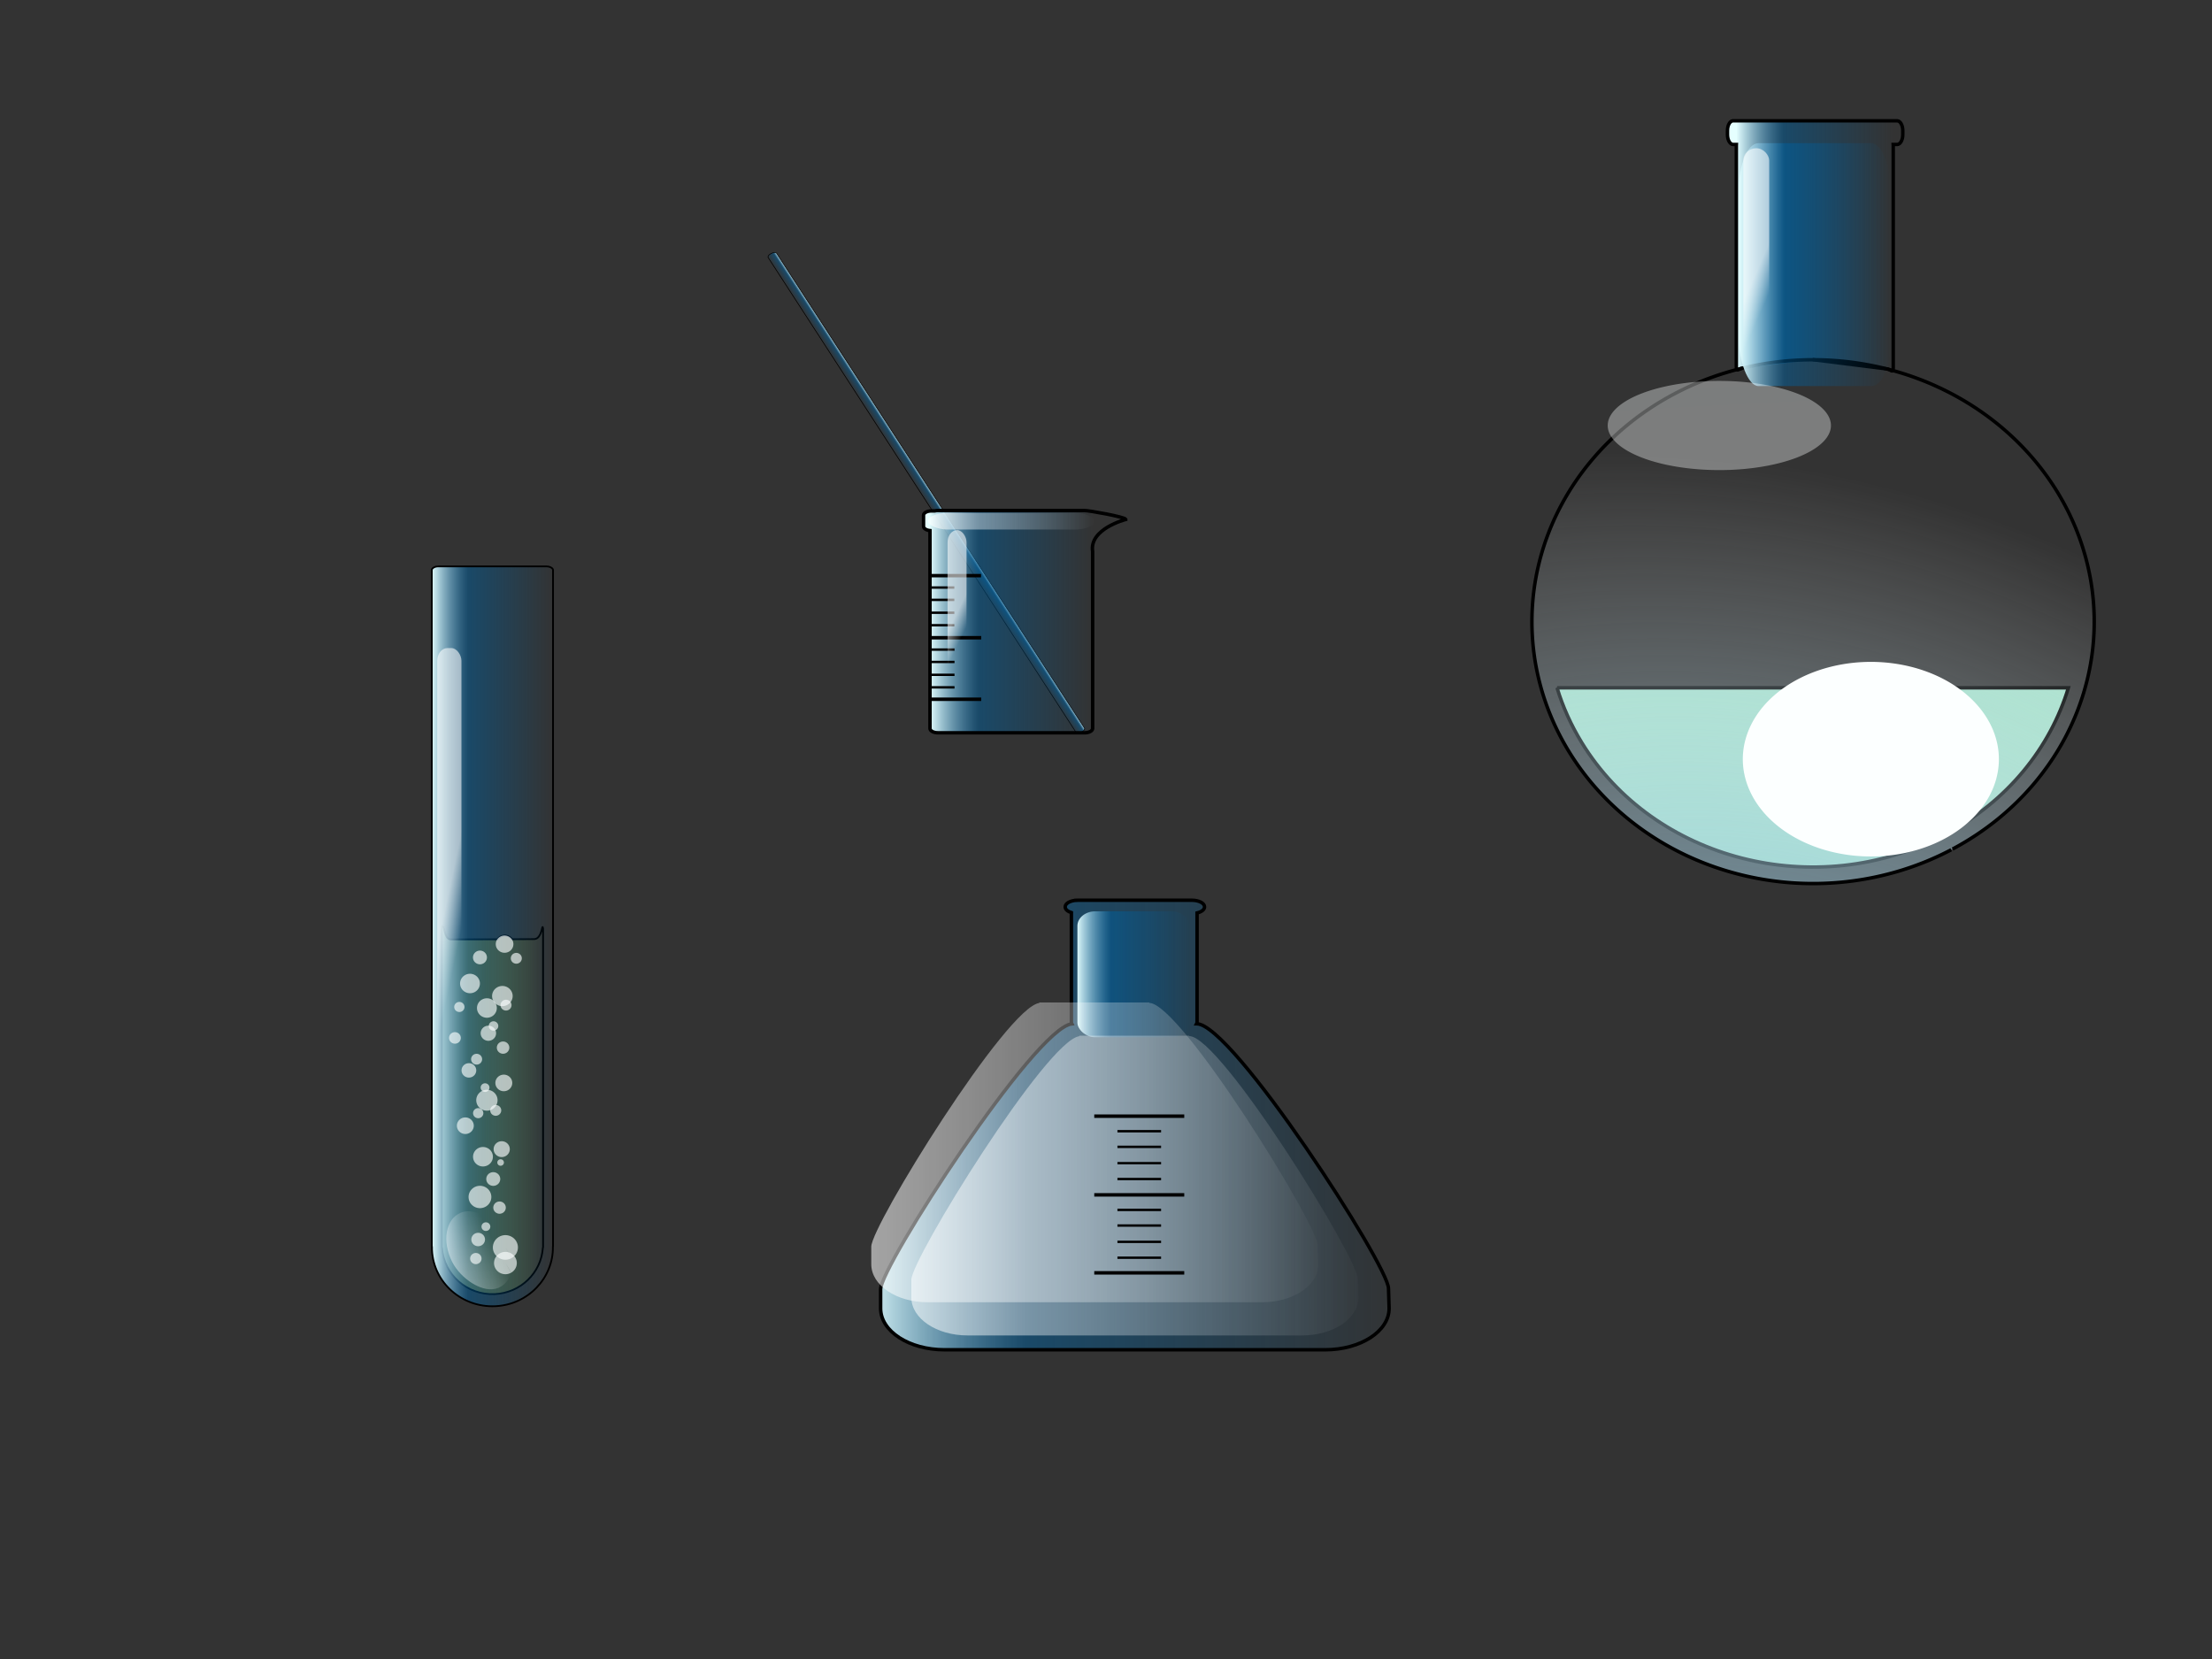 <?xml version="1.0"?><svg width="640" height="480" xmlns="http://www.w3.org/2000/svg" xmlns:xlink="http://www.w3.org/1999/xlink">
 <rect width="100%" height="100%" fill="#333333" stroke="none"/>
 <title>123</title>
 <defs>
  <linearGradient y2="0.63" x2="0.781" y1="0.635" x1="-0.304" id="linearGradient2548" xlink:href="#linearGradient2235"/>
  <linearGradient y2="0.754" x2="0" y1="0.574" x1="-0.039" id="linearGradient2546" xlink:href="#linearGradient2235"/>
  <linearGradient y2="0.5" x2="1.007" y1="0.5" x1="-0.007" id="linearGradient2544" xlink:href="#linearGradient2188"/>
  <linearGradient id="linearGradient2205">
   <stop stop-color="#fdffc2" stop-opacity="0.583" id="stop2207" offset="0"/>
   <stop stop-color="#babf2d" stop-opacity="0.323" offset="0.415" id="stop2213"/>
   <stop stop-color="#e5ef07" stop-opacity="0" id="stop2209" offset="1"/>
  </linearGradient>
  <linearGradient y2="0.5" x2="1.009" y1="0.5" x1="-0.009" id="linearGradient2542" xlink:href="#linearGradient2205"/>
  <linearGradient y2="0.5" x2="1.004" y1="0.5" x1="-0.004" id="linearGradient3366" xlink:href="#linearGradient2235"/>
  <linearGradient y2="0.754" x2="0" y1="0.574" x1="-0.039" id="linearGradient3369" xlink:href="#linearGradient2235"/>
  <linearGradient y2="0.5" x2="0.84" y1="0.5" x1="0.028" id="linearGradient3384" xlink:href="#linearGradient2188"/>
  <linearGradient id="linearGradient3471">
   <stop stop-color="#d7b73f" id="stop3473" offset="0"/>
   <stop stop-color="#cd951d" offset="0.302" id="stop3479"/>
   <stop stop-color="#ffc521" id="stop3475" offset="1"/>
  </linearGradient>
  <linearGradient y2="0" x2="0.5" y1="1" x1="0.5" id="linearGradient3482" xlink:href="#linearGradient3471"/>
  <linearGradient y2="498.369" x2="307.69" y1="498.369" x1="295.532" gradientTransform="matrix(1,0,0,1.49,0.356,-331.406)" gradientUnits="userSpaceOnUse" id="linearGradient2696" xlink:href="#linearGradient2188"/>
  <linearGradient y2="452.05" x2="198.11" y1="398.015" x1="197.61" gradientTransform="matrix(0.312,0,0,1.035,236.011,364.92)" gradientUnits="userSpaceOnUse" id="linearGradient2694" xlink:href="#linearGradient2235"/>
  <linearGradient y2="929.975" x2="326.811" y1="929.975" x1="295.232" gradientUnits="userSpaceOnUse" id="linearGradient2692" xlink:href="#linearGradient2281"/>
  <linearGradient y2="0.5" x2="1.035" y1="0.5" x1="-0.035" id="linearGradient2318" xlink:href="#linearGradient2188"/>
  <linearGradient y2="0.495" x2="1.038" y1="0.495" x1="-0.038" id="linearGradient3363" xlink:href="#linearGradient2235"/>
  <linearGradient y2="0.495" x2="1.038" y1="0.495" x1="-0.038" id="linearGradient3359" xlink:href="#linearGradient2235"/>
  <linearGradient y2="0.5" x2="1.011" y1="0.5" x1="-0.011" id="linearGradient3339" xlink:href="#linearGradient2188"/>
  <linearGradient y2="0.633" x2="1.038" y1="0.633" x1="-0.038" id="linearGradient3304" xlink:href="#linearGradient2188"/>
  <linearGradient y2="-421.814" x2="-49.931" y1="-71.466" x1="-33.208" id="linearGradient2532" xlink:href="#linearGradient2281"/>
  <linearGradient id="linearGradient2235">
   <stop stop-color="#ffffff" stop-opacity="0.573" id="stop2237" offset="0"/>
   <stop stop-color="#ffffff" stop-opacity="0" id="stop2239" offset="1"/>
  </linearGradient>
  <linearGradient y2="0.754" x2="0" y1="0.574" x1="-0.039" id="linearGradient2530" xlink:href="#linearGradient2235"/>
  <linearGradient id="linearGradient2281">
   <stop stop-color="#fcffff" id="stop2283" offset="0"/>
   <stop stop-color="#fcffff" stop-opacity="0" id="stop2285" offset="1"/>
  </linearGradient>
  <linearGradient y2="245.017" x2="-248.061" y1="-332.06" x1="-322.263" id="linearGradient2528" xlink:href="#linearGradient2281"/>
  <linearGradient y2="0.5" x2="1" y1="0.5" x1="0" id="linearGradient2526" xlink:href="#linearGradient2188"/>
  <linearGradient id="linearGradient2275">
   <stop stop-color="#5aadd2" id="stop2277" offset="0"/>
   <stop stop-color="#fcffff" stop-opacity="0" id="stop2279" offset="1"/>
  </linearGradient>
  <radialGradient r="121.126" fy="374.528" fx="516.527" cy="374.528" cx="516.527" gradientTransform="matrix(2.034,1.114,-0.891,1.626,-198.296,-814.793)" gradientUnits="userSpaceOnUse" id="radialGradient2524" xlink:href="#linearGradient2275"/>
  <linearGradient id="linearGradient2188">
   <stop stop-color="#e5ffff" id="stop2190" offset="0"/>
   <stop stop-color="#00609e" stop-opacity="0.498" offset="0.302" id="stop2196"/>
   <stop stop-color="#00609e" stop-opacity="0" id="stop2192" offset="1"/>
  </linearGradient>
  <linearGradient y2="0.562" x2="0.945" y1="0.562" x1="0.051" id="linearGradient2522" xlink:href="#linearGradient2188"/>
 </defs>
 <g>
  <title>Layer 1</title>
  <g id="g2512">
   <path fill="#a5dfc9" fill-rule="nonzero" stroke="black" d="m450.503,199.009c1.64,5.408 4.008,10.722 7.133,15.827c20.879,34.109 67.763,46.125 104.661,26.825l0.361,-0.184c18.209,-9.645 30.543,-25.14 35.786,-42.467l-147.94,0z" id="path2352"/>
   <g id="g2339">
    <path fill="url(#linearGradient2522)" fill-rule="nonzero" stroke="black" id="rect2236" d="m524.472,104.057l21.426,2.675c0.957,0 1.87,1.438 1.87,-0.143l0,-64.52c0,-0.095 -0.007,-0.177 -0.013,-0.27l1.145,0c0.906,0 1.635,-1.277 1.635,-2.858l0,-1.141c0,-1.581 -0.729,-2.846 -1.635,-2.846l-47.441,0c-0.042,0 -0.097,-0.005 -0.138,0c-0.847,0.112 -1.509,1.339 -1.509,2.846l0,1.141c0,1.581 0.741,2.858 1.647,2.858l0.931,0c-0.005,0.092 -0.013,0.175 -0.013,0.27l0,64.163c0,1.581 0.925,0.286 1.882,0.286"/>
    <path fill="url(#radialGradient2524)" fill-rule="nonzero" stroke="black" d="m564.557,245.859a81.347,75.776 0 1 1 0.38,-0.201" id="path2270"/>
    <rect fill="url(#linearGradient2526)" fill-rule="nonzero" ry="13.828" rx="5.731" y="41.421" x="503.075" height="70.287" width="44.118" id="rect2329"/>
    <path fill="url(#linearGradient2528)" fill-rule="nonzero" d="m524.927,129.894a32.296,12.903 0 1 1 0.138,-0.09" id="path2291"/>
    <rect fill="url(#linearGradient2530)" fill-rule="nonzero" ry="3.527" rx="5.731" y="42.883" x="504.405" height="78.382" width="7.471" id="rect2301"/>
    <path fill="url(#linearGradient2532)" fill-rule="nonzero" d="m569.146,238.217a37.045,28.151 0 1 1 0.148,-0.129" id="path2314"/>
   </g>
  </g>
  <g transform="matrix(0.515 0 0 0.505 90.246 154.038)" id="g2474">
   <path fill="url(#linearGradient2542)" fill-rule="nonzero" stroke="black" d="m73.119,225.748c-0.002,0.001 0.002,0.03 0,0.031c-0.001,0.002 -0.03,-0.002 -0.031,0c-0.001,0.004 0.001,0.027 0,0.031c-0.001,0.015 -0,0.05 0,0.063c-0,0.003 0.001,0.028 0,0.031c-0.003,0 -0.028,0.001 -0.031,0c-0.002,0 -0.029,0 -0.031,0c-0.003,0.004 -0.028,0.026 -0.031,0.031c-0.069,0.169 -0.052,0.752 -0.062,0.875c-0,0.008 0,0.024 0,0.032c0,0.016 0,0.048 0,0.062l0,182.438c0,0.019 -0.001,0.043 0,0.062c0.005,0.086 0.01,0.199 0.031,0.281c0.001,0.004 -0.002,0.028 0,0.032c0.002,0.004 0.029,0.027 0.031,0.031c0.021,0.039 0.046,0.086 0.062,0.125c0,0.005 0,0.026 0,0.031c-0,0.003 0,0.029 0,0.031c0.001,0.003 -0.001,0.029 0,0.032c0.002,0.002 0.03,-0.003 0.031,0c0.001,0.002 -0.001,0.028 0,0.031c1.063,15.347 14.211,27.131 29.656,26.406c14.559,-0.683 26.046,-12.233 27,-26.437c-0,-0.004 0,-0.029 0,-0.032c0,-0.005 0,-0.026 0,-0.031c0.006,-0.005 0.026,-0.026 0.031,-0.031c0.022,-0.054 0.047,-0.133 0.062,-0.188c0.021,-0.082 0.026,-0.195 0.031,-0.281c0.001,-0.019 0,-0.043 0,-0.062l0,-182.438c0,-0.014 -0,-0.046 0,-0.062c-0,-0.008 0,-0.024 0,-0.032c-0.018,-0.208 -0.081,-0.435 -0.188,-0.625c-0.008,-0.013 -0.023,-0.022 -0.031,-0.031c-0.002,-0.002 0.002,-0.03 0,-0.031c-0.002,-0.001 -0.029,0.001 -0.031,0c-0.002,0 -0.029,0 -0.031,0c-0.006,0.004 -0.026,0.025 -0.031,0.031c-0.004,0.005 -0.027,0.026 -0.031,0.031c-0.435,0.766 -1.015,7.05 -4.969,6.844l-12.156,0.063c-0.94,-1.365 -2.537,-2.209 -4.312,-2.125c-1.622,0.076 -3.029,0.906 -3.875,2.156l-25.812,0.094c-3.542,0.376 -3.972,-5.859 -4.406,-6.907c-0.007,-0.015 -0.024,-0.049 -0.031,-0.062c-0.011,-0.017 -0.02,-0.052 -0.031,-0.063c-0.317,-0.237 -0.534,-0.353 -0.656,-0.406c-0.019,-0.007 -0.047,-0.027 -0.062,-0.031c-0.005,-0.001 -0.027,0.001 -0.031,0c-0.004,0 -0.028,0 -0.031,0c-0.003,0.001 -0.029,-0.001 -0.031,0z" id="path2198"/>
   <g id="g2347">
    <path fill="url(#linearGradient2544)" fill-rule="nonzero" stroke="black" id="rect1306" d="m70.837,19.467c-1.644,0.049 -3.012,0.764 -3.406,1.687c-0.025,0.063 -0.046,0.154 -0.062,0.219c-0.019,0.083 -0.028,0.195 -0.031,0.281c-0,0.01 0,0.022 0,0.031l0,387.032c0,0.076 -0.013,0.175 0,0.25c0.012,0.065 0.041,0.155 0.062,0.218c0.003,0.009 0.028,0.023 0.031,0.032c-0,0.01 0,0.021 0,0.031c0.004,0.009 -0.004,0.022 0,0.031c-0.006,0.637 0.001,1.294 0.031,1.938c0.88,18.616 16.818,32.998 35.562,32.125c18.357,-0.856 32.62,-16.042 32.375,-34.157c0.006,-0.018 -0.005,-0.044 0,-0.062c0.013,-0.046 0.054,-0.11 0.062,-0.156c0.013,-0.075 0,-0.174 0,-0.25l0,-387.032c0,-0.009 0,-0.021 0,-0.031c-0.004,-0.086 -0.012,-0.198 -0.031,-0.281c-0.016,-0.065 -0.037,-0.156 -0.062,-0.219c-0.409,-0.959 -1.864,-1.687 -3.594,-1.687l-60.75,0c-0.064,0 -0.124,-0.002 -0.188,0z"/>
    <rect fill="url(#linearGradient2546)" fill-rule="nonzero" ry="7.27" rx="5.731" y="66.27" x="70.416" height="301.128" width="13.584" id="rect2233"/>
    <rect fill="url(#linearGradient2548)" fill-rule="nonzero" transform="matrix(0.918 -0.397 0.442 0.897 0 0)" ry="23.981" rx="16.754" y="391.432" x="-114.176" height="47.963" width="33.507" id="rect2243"/>
   </g>
   <path fill="#fcffff" fill-opacity="0.635" fill-rule="nonzero" id="path2247" d="m105.802,370.308a3.923,3.923 0 1 1 -0.003,-0.062"/>
   <path fill="#fcffff" fill-opacity="0.635" fill-rule="nonzero" id="path2249" d="m101.671,357.43a5.575,5.575 0 1 1 -0.005,-0.088"/>
   <path fill="#fcffff" fill-opacity="0.635" fill-rule="nonzero" id="path2251" d="m111.169,353.142a4.542,4.542 0 1 1 -0.004,-0.071"/>
   <path fill="#fcffff" fill-opacity="0.635" fill-rule="nonzero" id="path2253" d="m104.293,325.057a5.987,5.987 0 1 1 -0.005,-0.094"/>
   <path fill="#fcffff" fill-opacity="0.635" fill-rule="nonzero" id="path2255" d="m112.553,315.205a4.749,4.749 0 1 1 -0.004,-0.075"/>
   <path fill="#fcffff" fill-opacity="0.635" fill-rule="nonzero" id="path2259" d="m103.469,286.732a4.336,4.336 0 1 1 -0.004,-0.068"/>
   <path fill="#fcffff" fill-opacity="0.635" fill-rule="nonzero" id="path2261" d="m103.88,272.221a5.575,5.575 0 1 1 -0.005,-0.087"/>
   <path fill="#fcffff" fill-opacity="0.635" fill-rule="nonzero" id="path2263" d="m94.383,258.182a5.575,5.575 0 1 1 -0.005,-0.088"/>
   <path fill="#fcffff" fill-opacity="0.635" fill-rule="nonzero" id="path2265" d="m112.142,270.686a3.097,3.097 0 1 1 -0.003,-0.049"/>
   <path fill="#fcffff" fill-opacity="0.635" fill-rule="nonzero" id="path2267" d="m104.709,282.68a2.684,2.684 0 1 1 -0.002,-0.042"/>
   <path fill="#fcffff" fill-opacity="0.635" fill-rule="nonzero" id="path2269" d="m85.714,271.728a2.89,2.89 0 1 1 -0.003,-0.045"/>
   <path fill="#fcffff" fill-opacity="0.635" fill-rule="nonzero" id="path2271" d="m99.754,317.995a2.478,2.478 0 1 1 -0.002,-0.039"/>
   <path fill="#fcffff" fill-opacity="0.635" fill-rule="nonzero" id="path2273" d="m106.361,330.973a3.097,3.097 0 1 1 -0.003,-0.048"/>
   <path fill="#fcffff" fill-opacity="0.635" fill-rule="nonzero" id="path2275" d="m96.306,332.573a2.89,2.89 0 1 1 -0.003,-0.045"/>
   <path fill="#fcffff" fill-opacity="0.635" fill-rule="nonzero" id="path2277" d="m107.869,360.907a1.858,1.858 0 1 1 -0.002,-0.029"/>
   <path fill="#fcffff" fill-opacity="0.635" fill-rule="nonzero" id="path2279" d="m100.803,380.493a6.4,6.4 0 1 1 -0.005,-0.1"/>
   <path fill="#fcffff" fill-opacity="0.635" fill-rule="nonzero" id="path2319" d="m92.32,308.007a4.129,4.129 0 1 1 -0.004,-0.064"/>
   <path fill="#fcffff" fill-opacity="0.635" fill-rule="nonzero" id="path2321" d="m95.624,301.655a3.097,3.097 0 1 1 -0.003,-0.048"/>
   <path fill="#fcffff" fill-opacity="0.635" fill-rule="nonzero" id="path2323" d="m110.902,295.029a3.51,3.51 0 1 1 -0.003,-0.055"/>
   <path fill="#fcffff" fill-opacity="0.635" fill-rule="nonzero" id="path2325" d="m112.779,265.372a5.781,5.781 0 1 1 -0.005,-0.09"/>
   <path fill="#fcffff" fill-opacity="0.635" fill-rule="nonzero" id="path2327" d="m100.23,397.647a2.478,2.478 0 1 1 -0.002,-0.039"/>
   <path fill="#fcffff" fill-opacity="0.635" fill-rule="nonzero" id="path2329" d="m108.922,386.697a3.51,3.51 0 1 1 -0.003,-0.055"/>
   <path fill="#fcffff" fill-opacity="0.635" fill-rule="nonzero" id="path2331" d="m90.936,339.712a4.749,4.749 0 1 1 -0.004,-0.074"/>
   <path fill="#fcffff" fill-opacity="0.635" fill-rule="nonzero" id="path2333" d="m83.649,289.464a3.303,3.303 0 1 1 -0.003,-0.051"/>
   <path fill="#fcffff" fill-opacity="0.635" fill-rule="nonzero" id="path2335" d="m117.923,243.845a3.097,3.097 0 1 1 -0.003,-0.048"/>
   <path fill="#fcffff" fill-opacity="0.635" fill-rule="nonzero" id="path2337" d="m98.328,243.368a3.923,3.923 0 1 1 -0.003,-0.062"/>
   <path fill="#fcffff" fill-opacity="0.635" fill-rule="nonzero" id="path2339" d="m113.192,235.68a4.955,4.955 0 1 1 -0.004,-0.077"/>
   <path fill="#fcffff" fill-opacity="0.635" fill-rule="nonzero" id="path2347" d="m97.238,404.972a3.84,3.84 0 1 1 -0.003,-0.061"/>
   <path fill="#fcffff" fill-opacity="0.635" fill-rule="nonzero" id="path2353" d="m111.913,424.16a6.399,6.399 0 1 1 0.048,-0.028l-3.2,-5.542l3.151,5.57z"/>
   <path fill="#fcffff" fill-opacity="0.635" fill-rule="nonzero" id="path2355" d="m112.228,415.758a7.039,7.039 0 1 1 0.053,-0.031l-3.52,-6.096l3.467,6.127z"/>
   <path fill="#fcffff" fill-opacity="0.635" fill-rule="nonzero" id="path2357" d="m93.699,418.815a3.2,3.2 0 1 1 0.024,-0.014l-1.6,-2.771l1.576,2.785z"/>
  </g>
  <g id="g5450">
   <rect fill="url(#linearGradient2318)" fill-rule="nonzero" stroke="black" stroke-width="0.488" id="rect2310" width="6.966" height="446.592" x="-651.302" y="-355.825" rx="2.799" ry="1.723" transform="matrix(-0.35 0.178 0.201 0.31 67.915 298.983)"/>
   <g id="g3410">
    <path fill="url(#linearGradient3384)" fill-rule="nonzero" stroke="black" id="rect1423" d="m271.233,147.711c-0.276,0.009 -0.542,0.054 -0.783,0.112l-0.025,0l-0.909,0c-1.283,0 -2.311,0.564 -2.311,1.262l0,3.195c0,0.617 0.798,1.129 1.869,1.24l0,57.237c0,0.698 1.028,1.262 2.311,1.262l42.443,0c1.283,0 2.311,-0.564 2.311,-1.262l0,-51.172c-1.081,-6.57 9.585,-9.294 9.585,-9.294c0,-0.008 0.003,-0.025 0,-0.033c-0.322,-0.723 -10.633,-2.547 -11.896,-2.547l-42.443,0c-0.05,0 -0.102,-0.002 -0.152,0z"/>
    <g id="g2439">
     <path fill="none" fill-opacity="0.75" fill-rule="evenodd" stroke="black" stroke-width="1px" d="m269.022,184.515c14.877,0 14.877,0 14.877,0" id="path2415"/>
     <path fill="none" fill-opacity="0.75" fill-rule="evenodd" stroke="black" stroke-width="1px" d="m269.022,202.316c14.877,0 14.877,0 14.877,0" id="path2417"/>
     <path fill="none" fill-opacity="0.75" fill-rule="evenodd" stroke="black" stroke-width="0.696px" d="m268.961,198.864c7.215,0 7.215,0 7.215,0" id="path2419"/>
     <path fill="none" fill-opacity="0.75" fill-rule="evenodd" stroke="black" stroke-width="0.696px" d="m268.961,195.241c7.215,0 7.215,0 7.215,0" id="path2421"/>
     <path fill="none" fill-opacity="0.75" fill-rule="evenodd" stroke="black" stroke-width="0.696px" d="m268.961,191.523c7.215,0 7.215,0 7.215,0" id="path2423"/>
     <path fill="none" fill-opacity="0.75" fill-rule="evenodd" stroke="black" stroke-width="0.696px" d="m268.961,187.949c7.215,0 7.215,0 7.215,0" id="path2425"/>
     <path fill="none" fill-opacity="0.75" fill-rule="evenodd" stroke="black" stroke-width="1px" d="m268.966,166.554c14.877,0 14.877,0 14.877,0" id="path2427"/>
     <path fill="none" fill-opacity="0.75" fill-rule="evenodd" stroke="black" stroke-width="0.696px" d="m268.905,180.903c7.215,0 7.215,0 7.215,0" id="path2431"/>
     <path fill="none" fill-opacity="0.75" fill-rule="evenodd" stroke="black" stroke-width="0.696px" d="m268.905,177.28c7.215,0 7.215,0 7.215,0" id="path2433"/>
     <path fill="none" fill-opacity="0.75" fill-rule="evenodd" stroke="black" stroke-width="0.696px" d="m268.905,173.562c7.215,0 7.215,0 7.215,0" id="path2435"/>
     <path fill="none" fill-opacity="0.75" fill-rule="evenodd" stroke="black" stroke-width="0.696px" d="m268.905,169.988c7.215,0 7.215,0 7.215,0" id="path2437"/>
    </g>
    <rect fill="url(#linearGradient3369)" fill-rule="nonzero" ry="3.527" rx="5.731" y="153.375" x="274.16" height="52.224" width="5.489" id="rect1394"/>
    <rect fill="url(#linearGradient3366)" fill-rule="nonzero" ry="3.527" rx="5.731" y="148.373" x="268.508" height="4.838" width="48.179" id="rect2554"/>
   </g>
  </g>
  <g id="g3451">
   <path id="svg_2" fill="url(#linearGradient3304)" fill-rule="nonzero" stroke="black" d="m311.621,260.468c-1.916,0.063 -3.426,0.895 -3.426,1.911l0,0.028c0,0.702 0.714,1.311 1.791,1.642l0,31.66c0,0.182 0.042,0.357 0.132,0.524c-10.75,1.165 -55.325,70.19 -55.325,76.771l0,5.55c0,6.636 8.268,11.978 18.523,11.978l110.075,0c10.255,0 18.522,-5.342 18.522,-11.978l-0.177,-5.749c0,-6.636 -45.224,-76.587 -55.479,-76.587l-0.045,0c0.086,-0.163 0.133,-0.332 0.133,-0.51l0,-31.561c1.281,-0.296 2.166,-0.961 2.166,-1.742l0,-0.028c0,-1.057 -1.642,-1.911 -3.669,-1.911l-1.879,0l-29.84,0l-1.26,0c-0.079,0 -0.166,-0.003 -0.243,0z"/>
   <rect id="svg_3" fill="url(#linearGradient3339)" fill-rule="nonzero" width="32.536" height="36.434" x="311.732" y="263.674" rx="5.172" ry="4.212"/>
   <path id="svg_4" fill="url(#linearGradient3359)" fill-rule="nonzero" d="m312.262,299.655c0.016,0.045 0.044,0.096 0.066,0.14c-9.453,1.07 -48.649,64.448 -48.649,70.491l0,5.097c0,6.094 7.272,11.002 16.29,11.002l96.791,0c9.017,0 16.29,-4.908 16.29,-11.002l-0.155,-5.269c0,-6.094 -39.764,-70.335 -48.782,-70.335l-0.045,0c0.022,-0.043 0.051,-0.08 0.066,-0.124l-31.873,0z"/>
   <path id="svg_5" fill="url(#linearGradient3363)" fill-rule="nonzero" d="m300.67,290.051c0.016,0.045 0.044,0.096 0.067,0.14c-9.453,1.07 -48.649,64.448 -48.649,70.491l0,5.097c0,6.094 7.272,11.002 16.29,11.002l96.791,0c9.017,0 16.29,-4.908 16.29,-11.002l-0.155,-5.268c0,-6.095 -39.764,-70.336 -48.782,-70.336l-0.044,0c0.022,-0.043 0.05,-0.08 0.066,-0.124l-31.873,0z"/>
   <g id="svg_6">
    <path id="svg_7" fill="none" fill-opacity="0.75" fill-rule="evenodd" stroke="black" stroke-width="1px" d="m316.603,345.708c26.039,0 26.039,0 26.039,0"/>
    <path id="svg_8" fill="none" fill-opacity="0.75" fill-rule="evenodd" stroke="black" stroke-width="1px" d="m316.603,368.272c26.039,0 26.039,0 26.039,0"/>
    <path id="svg_9" fill="none" fill-opacity="0.75" fill-rule="evenodd" stroke="black" stroke-width="0.696px" d="m323.309,363.897c12.629,0 12.629,0 12.629,0"/>
    <path id="svg_10" fill="none" fill-opacity="0.75" fill-rule="evenodd" stroke="black" stroke-width="0.696px" d="m323.309,359.304c12.629,0 12.629,0 12.629,0"/>
    <path id="svg_11" fill="none" fill-opacity="0.75" fill-rule="evenodd" stroke="black" stroke-width="0.696px" d="m323.309,354.592c12.629,0 12.629,0 12.629,0"/>
    <path id="svg_12" fill="none" fill-opacity="0.75" fill-rule="evenodd" stroke="black" stroke-width="0.696px" d="m323.309,350.061c12.629,0 12.629,0 12.629,0"/>
    <path id="svg_13" fill="none" fill-opacity="0.75" fill-rule="evenodd" stroke="black" stroke-width="1px" d="m316.603,322.941c26.039,0 26.039,0 26.039,0"/>
    <path id="svg_14" fill="none" fill-opacity="0.75" fill-rule="evenodd" stroke="black" stroke-width="0.696px" d="m323.309,341.13c12.629,0 12.629,0 12.629,0"/>
    <path id="svg_15" fill="none" fill-opacity="0.75" fill-rule="evenodd" stroke="black" stroke-width="0.696px" d="m323.309,336.537c12.629,0 12.629,0 12.629,0"/>
    <path id="svg_16" fill="none" fill-opacity="0.75" fill-rule="evenodd" stroke="black" stroke-width="0.696px" d="m323.309,331.825c12.629,0 12.629,0 12.629,0"/>
    <path id="svg_17" fill="none" fill-opacity="0.75" fill-rule="evenodd" stroke="black" stroke-width="0.696px" d="m323.309,327.294c12.629,0 12.629,0 12.629,0"/>
   </g>
  </g>
 </g>
</svg>